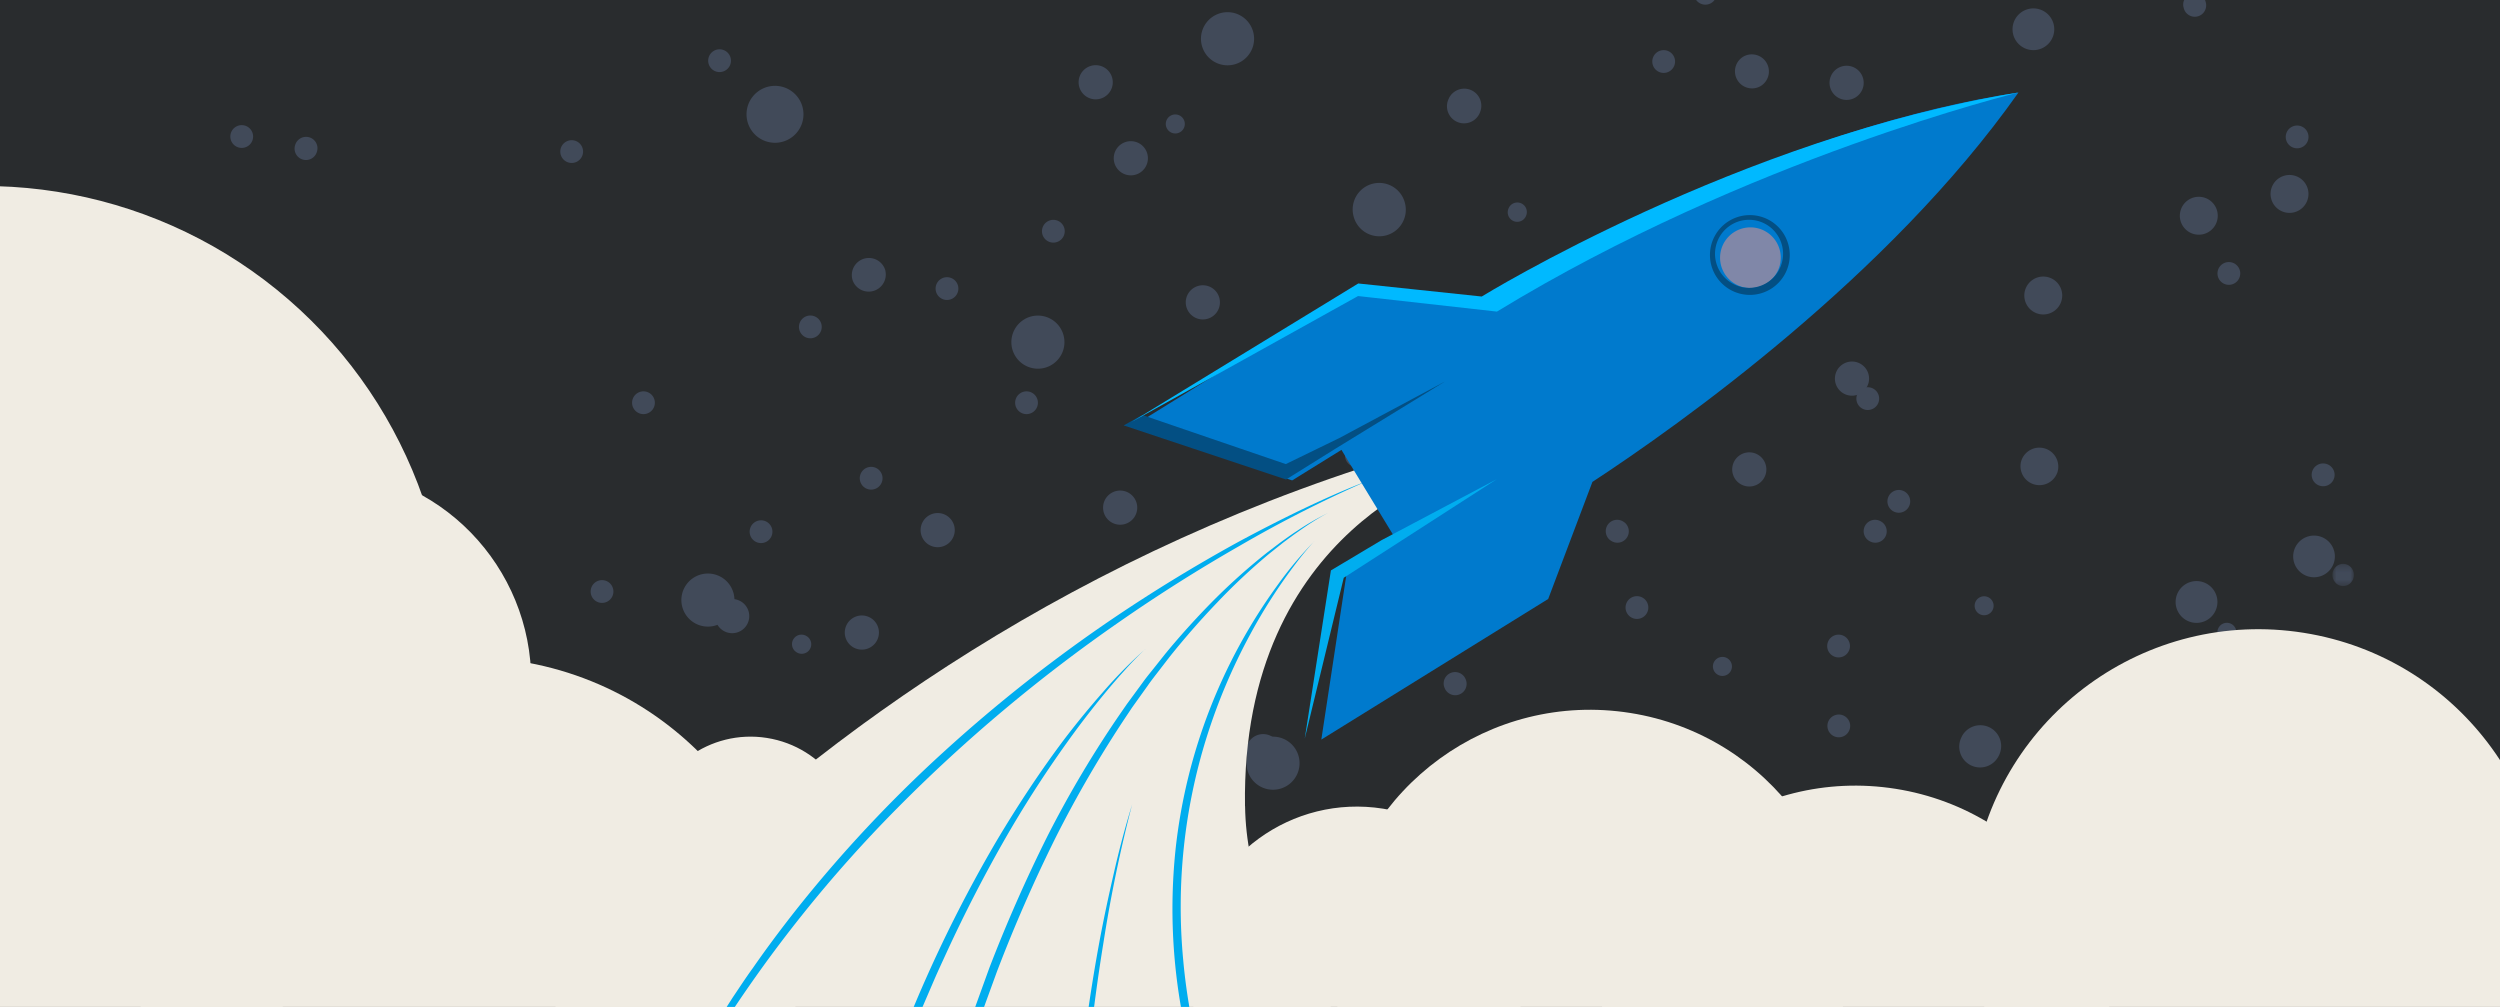 <svg width="360" height="145" viewBox="0 0 360 145" xmlns="http://www.w3.org/2000/svg" xmlns:xlink="http://www.w3.org/1999/xlink">
  <defs>
    <path id="banner-physics-small-a" d="M0 .24h3.08v3.2H0z"/>
  </defs>
  <g fill="none" fill-rule="evenodd">
    <path fill="#292C2E" d="M0 0h360v145H0z"/>
    <g opacity=".35">
      <path d="M12.76 123.48a2.46 2.46 0 1 0-4.58 1.77 2.46 2.46 0 0 0 4.58-1.77m19.11-3.82a2.46 2.46 0 1 0-4.58 1.76 2.46 2.46 0 0 0 4.58-1.76m27.31 1.64a2.46 2.46 0 1 0-4.59 1.76 2.46 2.46 0 0 0 4.59-1.76m274.44-44.15a3 3 0 1 0-.8 5.95 3 3 0 0 0 .8-5.95m-16.93 6.55a3 3 0 1 0-.78 5.97 3 3 0 0 0 .78-5.97m10.92 9.84a3 3 0 1 0-.79 5.95 3 3 0 0 0 .8-5.95m7.18-26.78a1.64 1.64 0 1 0-.42 3.25 1.64 1.64 0 0 0 .43-3.25m-15.71 36.18a2.46 2.46 0 1 0-3.43 3.53 2.46 2.46 0 0 0 3.43-3.53m-36.6 3.13a3 3 0 1 0 5.34 2.73 3 3 0 0 0-5.35-2.73" fill="#6D80AA"/>
      <g transform="matrix(-1 0 0 1 338.96 80.95)">
        <mask id="banner-physics-small-b" fill="#fff">
          <use xlink:href="#banner-physics-small-a"/>
        </mask>
        <path d="M.47.7a1.5 1.5 0 0 1 2.18.03c.6.63.58 1.64-.03 2.26a1.5 1.5 0 0 1-2.18-.03C-.16 2.32-.14 1.3.47.69" fill="#6D80AA" mask="url(#banner-physics-small-b)"/>
      </g>
      <path d="M321.62 90.07a1.36 1.36 0 1 0-1.9 1.96 1.36 1.36 0 0 0 1.9-1.96M43.96 108.04a1.37 1.37 0 1 0-2.55.98 1.37 1.37 0 0 0 2.55-.98m58.1-17.81a3.82 3.82 0 1 0-.24-7.64 3.82 3.82 0 0 0 .24 7.64m12.48 3.57a1.37 1.37 0 1 0 1.56-2.23 1.37 1.37 0 0 0-1.56 2.24m45.25-18.77a2.46 2.46 0 1 0 2.81-4.03 2.46 2.46 0 0 0-2.81 4.03m-26.22 3.28a2.46 2.46 0 1 0 2.82-4.03 2.46 2.46 0 0 0-2.82 4.03m-10.92 14.75a2.46 2.46 0 1 0 2.82-4.03 2.46 2.46 0 0 0-2.82 4.03m-20.22 39.04a2.46 2.46 0 1 0-2.61 4.16 2.46 2.46 0 0 0 2.61-4.16m-9.99 2.61a1.64 1.64 0 1 0-1.75 2.77 1.64 1.64 0 0 0 1.75-2.77m34.95-11.47a1.64 1.64 0 1 0-1.74 2.77 1.64 1.64 0 0 0 1.74-2.77M34 136.36a1.64 1.64 0 1 0-1.74 2.77 1.64 1.64 0 0 0 1.74-2.77m56.25-13.11a1.64 1.64 0 1 0-1.74 2.78 1.64 1.64 0 0 0 1.74-2.78m36.05-19.11a1.64 1.64 0 1 0-1.75 2.77 1.64 1.64 0 0 0 1.75-2.77m-52.43-.54a1.64 1.64 0 1 0-1.75 2.76 1.64 1.64 0 0 0 1.75-2.77m-.55 7.1a1.64 1.64 0 1 0-1.74 2.77 1.64 1.64 0 0 0 1.74-2.77m8.28 22.11a2.46 2.46 0 1 0-4.65-1.57 2.46 2.46 0 0 0 4.66 1.56m-10.93 8.74a2.46 2.46 0 1 0-4.66-1.56 2.46 2.46 0 0 0 4.66 1.56M62 135.72a1.37 1.37 0 1 0-2.59-.87 1.37 1.37 0 0 0 2.6.87m46.94-6.39a1.36 1.36 0 1 0-2.55.99 1.36 1.36 0 0 0 2.55-.99m.31 14.29a2.46 2.46 0 1 0 3.39-3.56 2.46 2.46 0 0 0-3.4 3.56m10.67-.86a1.64 1.64 0 1 0 2.26-2.38 1.64 1.64 0 0 0-2.26 2.38m-16.87 2.04a1.37 1.37 0 1 0 2.7-.46 1.37 1.37 0 0 0-2.7.46" fill="#6D80AA"/>
      <path d="M107.78 87.98a2.46 2.46 0 1 0-4.58 1.77 2.46 2.46 0 0 0 4.58-1.77m139-33.25a3.82 3.82 0 1 0-.24-7.64 3.82 3.82 0 0 0 .24 7.64m11.39-9.53a1.37 1.37 0 1 0 1.56-2.24 1.37 1.37 0 0 0-1.56 2.24m-7.73 24.38a2.46 2.46 0 1 0 2.82-4.03 2.46 2.46 0 0 0-2.82 4.03m14.76-13.1a2.46 2.46 0 1 0 2.8-4.04 2.46 2.46 0 0 0-2.8 4.04m-52.98 84.1a2.46 2.46 0 1 0 2.81-4.03 2.46 2.46 0 0 0-2.81 4.03m13.63-35.23a2.46 2.46 0 1 0-2.61 4.17 2.46 2.46 0 0 0 2.61-4.17m10.76-19.24a1.64 1.64 0 1 0-1.74 2.78 1.64 1.64 0 0 0 1.74-2.78m34.41-10.91a1.64 1.64 0 1 0-1.74 2.76 1.64 1.64 0 0 0 1.74-2.77m-37.14.01a1.64 1.64 0 1 0-1.74 2.76 1.64 1.64 0 0 0 1.74-2.77" fill="#6D80AA"/>
      <path d="M269.93 56.08a1.64 1.64 0 1 0-1.74 2.77 1.64 1.64 0 0 0 1.74-2.77m17.06 30.66a1.36 1.36 0 1 0-2.55.98 1.36 1.36 0 0 0 2.55-.98m-41.01 21.18a2.46 2.46 0 1 0-3.55 3.4 2.46 2.46 0 0 0 3.55-3.4m-5.11 23.68a2.46 2.46 0 1 0 3.4-3.55 2.46 2.46 0 0 0-3.4 3.56m22.69-37.46a1.64 1.64 0 1 0 2.26-2.37 1.64 1.64 0 0 0-2.26 2.37m0 11.47a1.64 1.64 0 1 0 2.25-2.37 1.64 1.64 0 0 0-2.25 2.37m-16.88-9.42a1.37 1.37 0 1 0 2.7-.47 1.37 1.37 0 0 0-2.7.47m4.73-45.9a2.46 2.46 0 1 0-4.58 1.77 2.46 2.46 0 0 0 4.58-1.77m17.76 91.27a3.82 3.82 0 1 0-.23-7.65 3.82 3.82 0 0 0 .23 7.65m11.39-9.53a1.37 1.37 0 1 0 1.57-2.24 1.37 1.37 0 0 0-1.57 2.24m7.02 11.82a2.46 2.46 0 1 0 2.82-4.04 2.46 2.46 0 0 0-2.82 4.04m1.09-12.56a2.46 2.46 0 1 0 2.82-4.03 2.46 2.46 0 0 0-2.82 4.02" fill="#6D80AA"/>
      <path d="M292.32 142.91a1.64 1.64 0 1 0-1.75 2.77 1.64 1.64 0 0 0 1.75-2.77m-18.52-5.78a2.46 2.46 0 1 0-4.58 1.77 2.46 2.46 0 0 0 4.58-1.77m-88.25-30.33a3.82 3.82 0 1 0-4.47 6.2 3.82 3.82 0 0 0 4.47-6.2m-14.86.77a1.36 1.36 0 1 0-2.6.82 1.36 1.36 0 0 0 2.6-.82M127.5 38.98a2.46 2.46 0 1 0-4.69 1.47 2.46 2.46 0 0 0 4.68-1.47m44.79 54.61a2.46 2.46 0 1 0-4.69 1.48 2.46 2.46 0 0 0 4.69-1.48m-8.2 9.83a2.45 2.45 0 1 0-4.68 1.47 2.45 2.45 0 0 0 4.68-1.47m39.59-19.16a2.46 2.46 0 1 0 4.61-1.71 2.46 2.46 0 0 0-4.6 1.7m9.77 4.37a1.64 1.64 0 1 0 3.08-1.14 1.64 1.64 0 0 0-3.08 1.14m-34.4-12.56a1.64 1.64 0 1 0 3.07-1.14 1.64 1.64 0 0 0-3.07 1.14M208 99a1.64 1.64 0 1 0 3.07-1.15 1.64 1.64 0 0 0-3.08 1.14" fill="#6D80AA"/>
      <path d="M168.12 91.9a1.64 1.64 0 1 0 3.08-1.15 1.64 1.64 0 0 0-3.08 1.14m29.45-9.42a1.37 1.37 0 1 0 2.62.77 1.37 1.37 0 0 0-2.62-.77m20.71-17.37a2.46 2.46 0 1 0 4.89-.52 2.46 2.46 0 0 0-4.89.52m-13.15 5.91a2.46 2.46 0 1 0-4.86.76 2.46 2.46 0 0 0 4.86-.76m-8.18-5.61a1.64 1.64 0 1 0-3.24.5 1.64 1.64 0 0 0 3.24-.5m6.55-9.28a1.64 1.64 0 1 0-3.24.5 1.64 1.64 0 0 0 3.24-.5m7.5 18.09a1.36 1.36 0 1 0-2.4-1.27 1.36 1.36 0 0 0 2.4 1.27m-31.4 33.08a2.46 2.46 0 1 0 4.7 1.39 2.46 2.46 0 0 0-4.7-1.4M174.9 2.24a3.82 3.82 0 1 0 3.73 6.68 3.82 3.82 0 0 0-3.73-6.68m-27.3 43.69a3.82 3.82 0 1 0 3.72 6.68 3.82 3.82 0 0 0-3.73-6.68m21.98-29.41a1.37 1.37 0 1 0-.36 2.7 1.37 1.37 0 0 0 .36-2.7m-11.33-7.09a2.46 2.46 0 1 0-.64 4.87 2.46 2.46 0 0 0 .64-4.87m4.92 10.92a2.46 2.46 0 1 0-.64 4.88 2.46 2.46 0 0 0 .64-4.88M185.4 48.2a1.37 1.37 0 1 0-.35 2.7 1.37 1.37 0 0 0 .35-2.7m-11.87-7.1a2.46 2.46 0 1 0-.64 4.88 2.46 2.46 0 0 0 .64-4.88m4.92 10.92a2.46 2.46 0 1 0-.64 4.88 2.46 2.46 0 0 0 .64-4.88M289.88 4.88a3 3 0 1 0 5.86-1.33 3 3 0 0 0-5.86 1.33m24.55-3.85a1.64 1.64 0 1 0 3.19-.73 1.64 1.64 0 0 0-3.2.73M243.97-.6a1.64 1.64 0 1 0 3.2-.74 1.64 1.64 0 0 0-3.2.73m-6 9.83a1.64 1.64 0 1 0 3.2-.72 1.64 1.64 0 0 0-3.2.72m-2.19 25.68a1.64 1.64 0 1 0 3.2-.74 1.64 1.64 0 0 0-3.2.73m5.46-4.37a1.64 1.64 0 1 0 3.2-.73 1.64 1.64 0 0 0-3.2.73m-46.36.48a3.82 3.82 0 1 0 7.45-1.69 3.82 3.82 0 0 0-7.45 1.7M251.3 8.02a2.46 2.46 0 1 0 2.19 4.4 2.46 2.46 0 0 0-2.18-4.4m13.65 1.64a2.46 2.46 0 1 0 2.18 4.4 2.46 2.46 0 0 0-2.18-4.4m2.12 10.81a1.37 1.37 0 1 0 1.22 2.45 1.37 1.37 0 0 0-1.22-2.45m-49.78 9.41a1.37 1.37 0 1 0 2.49 1.1 1.37 1.37 0 0 0-2.5-1.1m-8.64-15.73a2.46 2.46 0 1 0 4.49 1.98 2.46 2.46 0 0 0-4.5-1.98M202.1 119a2.46 2.46 0 1 0 4.49 1.99 2.46 2.46 0 0 0-4.5-1.99m72.9-46.3a1.64 1.64 0 1 0-3.13-.98 1.64 1.64 0 0 0 3.13.98M149.38 58.5a1.64 1.64 0 1 0-3.13-.98 1.64 1.64 0 0 0 3.13.98m-11.47-16.39a1.64 1.64 0 1 0-3.13-.97 1.64 1.64 0 0 0 3.13.97m-10.92 27.31a1.64 1.64 0 1 0-3.13-.97 1.64 1.64 0 0 0 3.13.97m26.21-35.5a1.64 1.64 0 1 0-3.12-.97 1.64 1.64 0 0 0 3.12.97m-42.05 43.15a1.64 1.64 0 1 0-3.13-.98 1.64 1.64 0 0 0 3.13.98m-74.27 39.86a1.64 1.64 0 1 0-3.13-.97 1.64 1.64 0 0 0 3.13.97M12.85 98.91a1.64 1.64 0 1 0-3.13-.97 1.64 1.64 0 0 0 3.13.97M45.62 21.9a1.64 1.64 0 1 0-3.13-.97 1.64 1.64 0 0 0 3.13.98m38.22.54a1.64 1.64 0 1 0-3.12-.97 1.64 1.64 0 0 0 3.12.97M56 74.88a1.64 1.64 0 1 0-3.13-.97 1.64 1.64 0 0 0 3.12.97M94.22 58.5a1.64 1.64 0 1 0-3.13-.98 1.64 1.64 0 0 0 3.13.98m10.92-49.15a1.64 1.64 0 1 0-3.12-.98 1.64 1.64 0 0 0 3.12.98M115.4 18a4.1 4.1 0 1 0-7.8-2.44 4.1 4.1 0 0 0 7.8 2.44m203.23 123.83a2.73 2.73 0 1 0-5.21-1.62 2.73 2.73 0 0 0 5.2 1.62m12.57-18.56a2.73 2.73 0 1 0-5.2-1.63 2.73 2.73 0 0 0 5.2 1.63m1.14-103a1.64 1.64 0 1 0-3.13-.97 1.64 1.64 0 0 0 3.13.97m-9.83 19.66a1.64 1.64 0 1 0-3.13-.97 1.64 1.64 0 0 0 3.13.97m9.78-11.14a2.73 2.73 0 1 0-5.21-1.63 2.73 2.73 0 0 0 5.21 1.63m-13.11 3.27a2.73 2.73 0 1 0-5.2-1.62 2.73 2.73 0 0 0 5.2 1.62M296.24 68.1a2.73 2.73 0 1 0-5.21-1.62 2.73 2.73 0 0 0 5.2 1.63m.55-24.58a2.73 2.73 0 1 0-5.2-1.63 2.73 2.73 0 0 0 5.2 1.63m-178.53 4.05a1.64 1.64 0 1 0-3.13-.98 1.64 1.64 0 0 0 3.13.98M88.21 85.8a1.64 1.64 0 1 0-3.12-.97 1.64 1.64 0 0 0 3.12.97M36.33 20.27a1.64 1.64 0 1 0-3.12-.98 1.64 1.64 0 0 0 3.12.98m0 38.23a1.64 1.64 0 1 0-3.12-.98 1.64 1.64 0 0 0 3.12.98" fill="#6D80AA"/>
    </g>
    <path d="M179.28 116.08c-.62-40.46 31.1-49 31.1-49l-4.92-2.58C104.3 93.55 59.5 172.63 59.5 172.63l-9.62 60.75 112.83 17.87c.44-.47 1.17-.69 1.75-.38.5.25.95.55 1.38.87l61.5 9.75 13.92-87.9s-61.35-17.05-61.97-57.5" fill="#F0ECE3"/>
    <g transform="rotate(9 344.4 -2947.17)" fill="#F0ECE3">
      <circle cx="807.17" cy="97.21" r="41.51"/>
      <circle cx="554.04" cy="147.18" r="47.24"/>
      <circle cx="477.69" cy="110.48" r="66.9"/>
      <circle cx="525.96" cy="107.25" r="30.58"/>
      <circle cx="590.98" cy="120.29" r="15.02"/>
      <circle cx="752.66" cy="123.94" r="36.86"/>
      <circle cx="713.2" cy="119.13" r="36.86"/>
      <circle cx="680.21" cy="125.48" r="24.03"/>
    </g>
    <path d="M196.96 69.23a182.13 182.13 0 0 0-18.47 9.38A230.8 230.8 0 0 0 161 89.68a226 226 0 0 0-31.68 26.58 192.89 192.89 0 0 0-25.83 32.31c-1.86 2.91-3.6 5.9-5.3 8.92-.82 1.52-1.65 3.04-2.43 4.58-.8 1.53-1.55 3.1-2.3 4.65a178.36 178.36 0 0 0-7.87 19.23c1.03-3.3 2.1-6.61 3.35-9.85.6-1.63 1.27-3.23 1.91-4.85.32-.8.68-1.6 1.02-2.4.35-.79.68-1.6 1.05-2.38.73-1.57 1.45-3.16 2.23-4.7.76-1.57 1.57-3.1 2.38-4.64 1.65-3.06 3.35-6.1 5.18-9.05.89-1.5 1.85-2.94 2.78-4.41.97-1.44 1.92-2.9 2.94-4.3 1.98-2.86 4.07-5.64 6.22-8.37a192.59 192.59 0 0 1 21.32-22.8 216.77 216.77 0 0 1 24.51-19.28 228.07 228.07 0 0 1 17.74-10.83c3.04-1.64 6.12-3.22 9.24-4.72 3.12-1.49 6.28-2.9 9.5-4.14m-7.73 8.73a45.2 45.2 0 0 0-2.6 3.14 78.85 78.85 0 0 0-6.6 10.25 83.86 83.86 0 0 0-6.3 14.9 81.7 81.7 0 0 0-3.35 31.97c.96 10.76 4.04 21.26 8.45 31.14 2.22 4.94 4.76 9.74 7.56 14.39.7 1.16 1.43 2.3 2.14 3.46l2.23 3.4 2.33 3.36 2.39 3.3a146.7 146.7 0 0 1-9.6-13.21c-2.93-4.6-5.6-9.37-7.9-14.31-.3-.61-.58-1.24-.86-1.87l-.82-1.87-.77-1.9-.38-.95-.36-.96-.71-1.92-.66-1.94-.32-.97-.3-.98-.6-1.96a99.22 99.22 0 0 1-1.88-7.98 82.3 82.3 0 0 1-1-24.5A79.27 79.27 0 0 1 184 84.21a54.02 54.02 0 0 1 5.24-6.25" fill="#00ADEF"/>
    <path d="M191.25 73.86c-1.54.8-2.98 1.75-4.39 2.75-.71.49-1.4 1.02-2.09 1.53l-2.03 1.62a88.2 88.2 0 0 0-7.54 7.08 114.98 114.98 0 0 0-6.81 7.79l-1.58 2.05c-.52.68-1.06 1.36-1.55 2.07l-1.5 2.1-.75 1.05-.72 1.08c-3.83 5.73-7.3 11.7-10.4 17.87a219.6 219.6 0 0 0-8.29 18.95l-1.77 4.86-.44 1.22-.23.6-.2.62-.8 2.46c-.53 1.64-1.1 3.27-1.6 4.92l-1.46 4.97-.73 2.48-.66 2.5-1.32 5.01c-.22.84-.41 1.68-.6 2.52l-.59 2.52-1.17 5.05-1.03 5.08-.51 2.54c-.17.85-.36 1.69-.5 2.54l-.87 5.11-.44 2.55-.22 1.28c-.08.43-.13.86-.2 1.28l-.76 5.13-.38 2.57c-.12.85-.27 1.7-.36 2.57l-.63 5.14-.64 5.15.46-5.16.49-5.17c.07-.87.2-1.72.3-2.58l.3-2.58.64-5.15c.1-.86.23-1.72.36-2.57l.4-2.57.8-5.13c.13-.86.3-1.7.45-2.56l.48-2.55.95-5.11 1.1-5.08.55-2.54c.19-.84.37-1.69.6-2.53l1.27-5.04.64-2.52.72-2.5 1.44-5c.5-1.65 1.06-3.3 1.6-4.94l.8-2.48.2-.61.22-.62.44-1.22 1.77-4.89a215.21 215.21 0 0 1 8.4-19.04 156 156 0 0 1 10.66-17.87l.74-1.07.77-1.05 1.54-2.1c.5-.7 1.06-1.37 1.6-2.05l1.62-2.04a112.1 112.1 0 0 1 6.98-7.72 88.37 88.37 0 0 1 7.76-6.92c.7-.52 1.38-1.06 2.08-1.57.71-.5 1.4-1.01 2.14-1.48a37.81 37.81 0 0 1 4.49-2.6" fill="#00ADEF"/>
    <path d="M165.84 251.75l-.05-.16-1.5-4.86-.18-.6-.16-.62-.33-1.23-.66-2.46-.65-2.46c-.22-.81-.39-1.65-.59-2.47l-1.13-4.96-1-4.98c-.16-.84-.34-1.66-.48-2.5l-.42-2.5-.41-2.52c-.14-.83-.3-1.67-.4-2.51l-.68-5.04-.16-1.26-.14-1.27-.26-2.52-.27-2.53c-.08-.85-.14-1.7-.2-2.54-.13-1.69-.29-3.38-.38-5.07a277.16 277.16 0 0 1 3.1-60.9 203.7 203.7 0 0 1 4.14-19.96 138.24 138.24 0 0 0-2.63 9.87c-.76 3.31-1.48 6.64-2.1 10a252.83 252.83 0 0 0-3.72 61.07c.04.85.13 1.7.2 2.55l.2 2.54c.07.85.12 1.7.21 2.55l.28 2.54.27 2.54.14 1.27.17 1.27.71 5.06c.1.85.27 1.69.41 2.52l.44 2.52.44 2.52c.15.84.34 1.67.5 2.5l1.05 5 1.22 4.97c1.18 4.71 2.55 9.38 4.09 13.99.32.2.63.4.93.64m-.92-158.29a52.8 52.8 0 0 0-3.03 3.13l-.73.81-.71.82a125.92 125.92 0 0 0-6.71 8.57 162.9 162.9 0 0 0-9.39 14.67 209.24 209.24 0 0 0-7.95 15.5c-.6 1.32-1.22 2.63-1.8 3.96l-1.72 4c-.56 1.34-1.08 2.7-1.62 4.05-.27.67-.55 1.34-.8 2.02l-.76 2.05a276.82 276.82 0 0 0-10.1 33.37c-.71 2.81-1.28 5.67-1.9 8.51-.33 1.42-.59 2.85-.86 4.28l-.82 4.3c-.15.7-.26 1.42-.38 2.14l-.37 2.15-.74 4.31-.63 4.32-.65 4.33c.31-2.9.62-5.8.97-8.7l.6-4.33.3-2.16c.1-.72.2-1.45.32-2.17l.74-4.3c.24-1.45.48-2.89.77-4.32.58-2.86 1.1-5.73 1.76-8.57l.95-4.27c.35-1.42.72-2.83 1.08-4.25.69-2.84 1.52-5.64 2.3-8.45 1.67-5.6 3.47-11.16 5.54-16.62A198.43 198.43 0 0 1 143.56 121c2.99-5.01 6.2-9.9 9.7-14.55a126.8 126.8 0 0 1 5.54-6.76 67.51 67.51 0 0 1 6.12-6.22" fill="#00ADEF"/>
    <path d="M229.3 69.4c12.5-8.2 42.68-29.59 61.36-56.08-31.87 4.82-64.42 22.3-77.31 29.83l-17.78-1.89L162.9 61.5l23.17 7.68 7.1-4.4 3.26 5.37 1.37 2.25 3.27 5.37-7.1 4.4-3.7 24.33 32.67-20.25 6.37-16.86z" fill="#007ACD"/>
    <path fill="#00ADEF" d="M193.5 83.2L215.54 69l-16.59 8.78-7.3 4.36-3.77 24.23z"/>
    <path fill="#034F83" d="M192.34 64.59l-7.15 4.46-23.38-7.79 2.68-1.5 20.66 7.07 7.71-3.75 15.22-8.15z"/>
    <path d="M290.66 13.32s-38.98 9.49-75.1 31.55l-20-2.24-32.63 18.14 32.66-19.95 17.78 1.88s37.2-22.93 77.29-29.38" fill="#00B9FF"/>
    <path d="M254.51 40.73a4.37 4.37 0 1 1-4.57-7.44 4.37 4.37 0 0 1 4.57 7.44" fill="#8087A8" style="mix-blend-mode:multiply"/>
    <path d="M256.14 34.16a4.9 4.9 0 1 0-8.34 5.13 4.9 4.9 0 0 0 8.34-5.13m-9.06 5.56a5.74 5.74 0 1 1 9.8-6 5.74 5.74 0 0 1-9.8 6" fill="#034F83"/>
  </g>
</svg>
